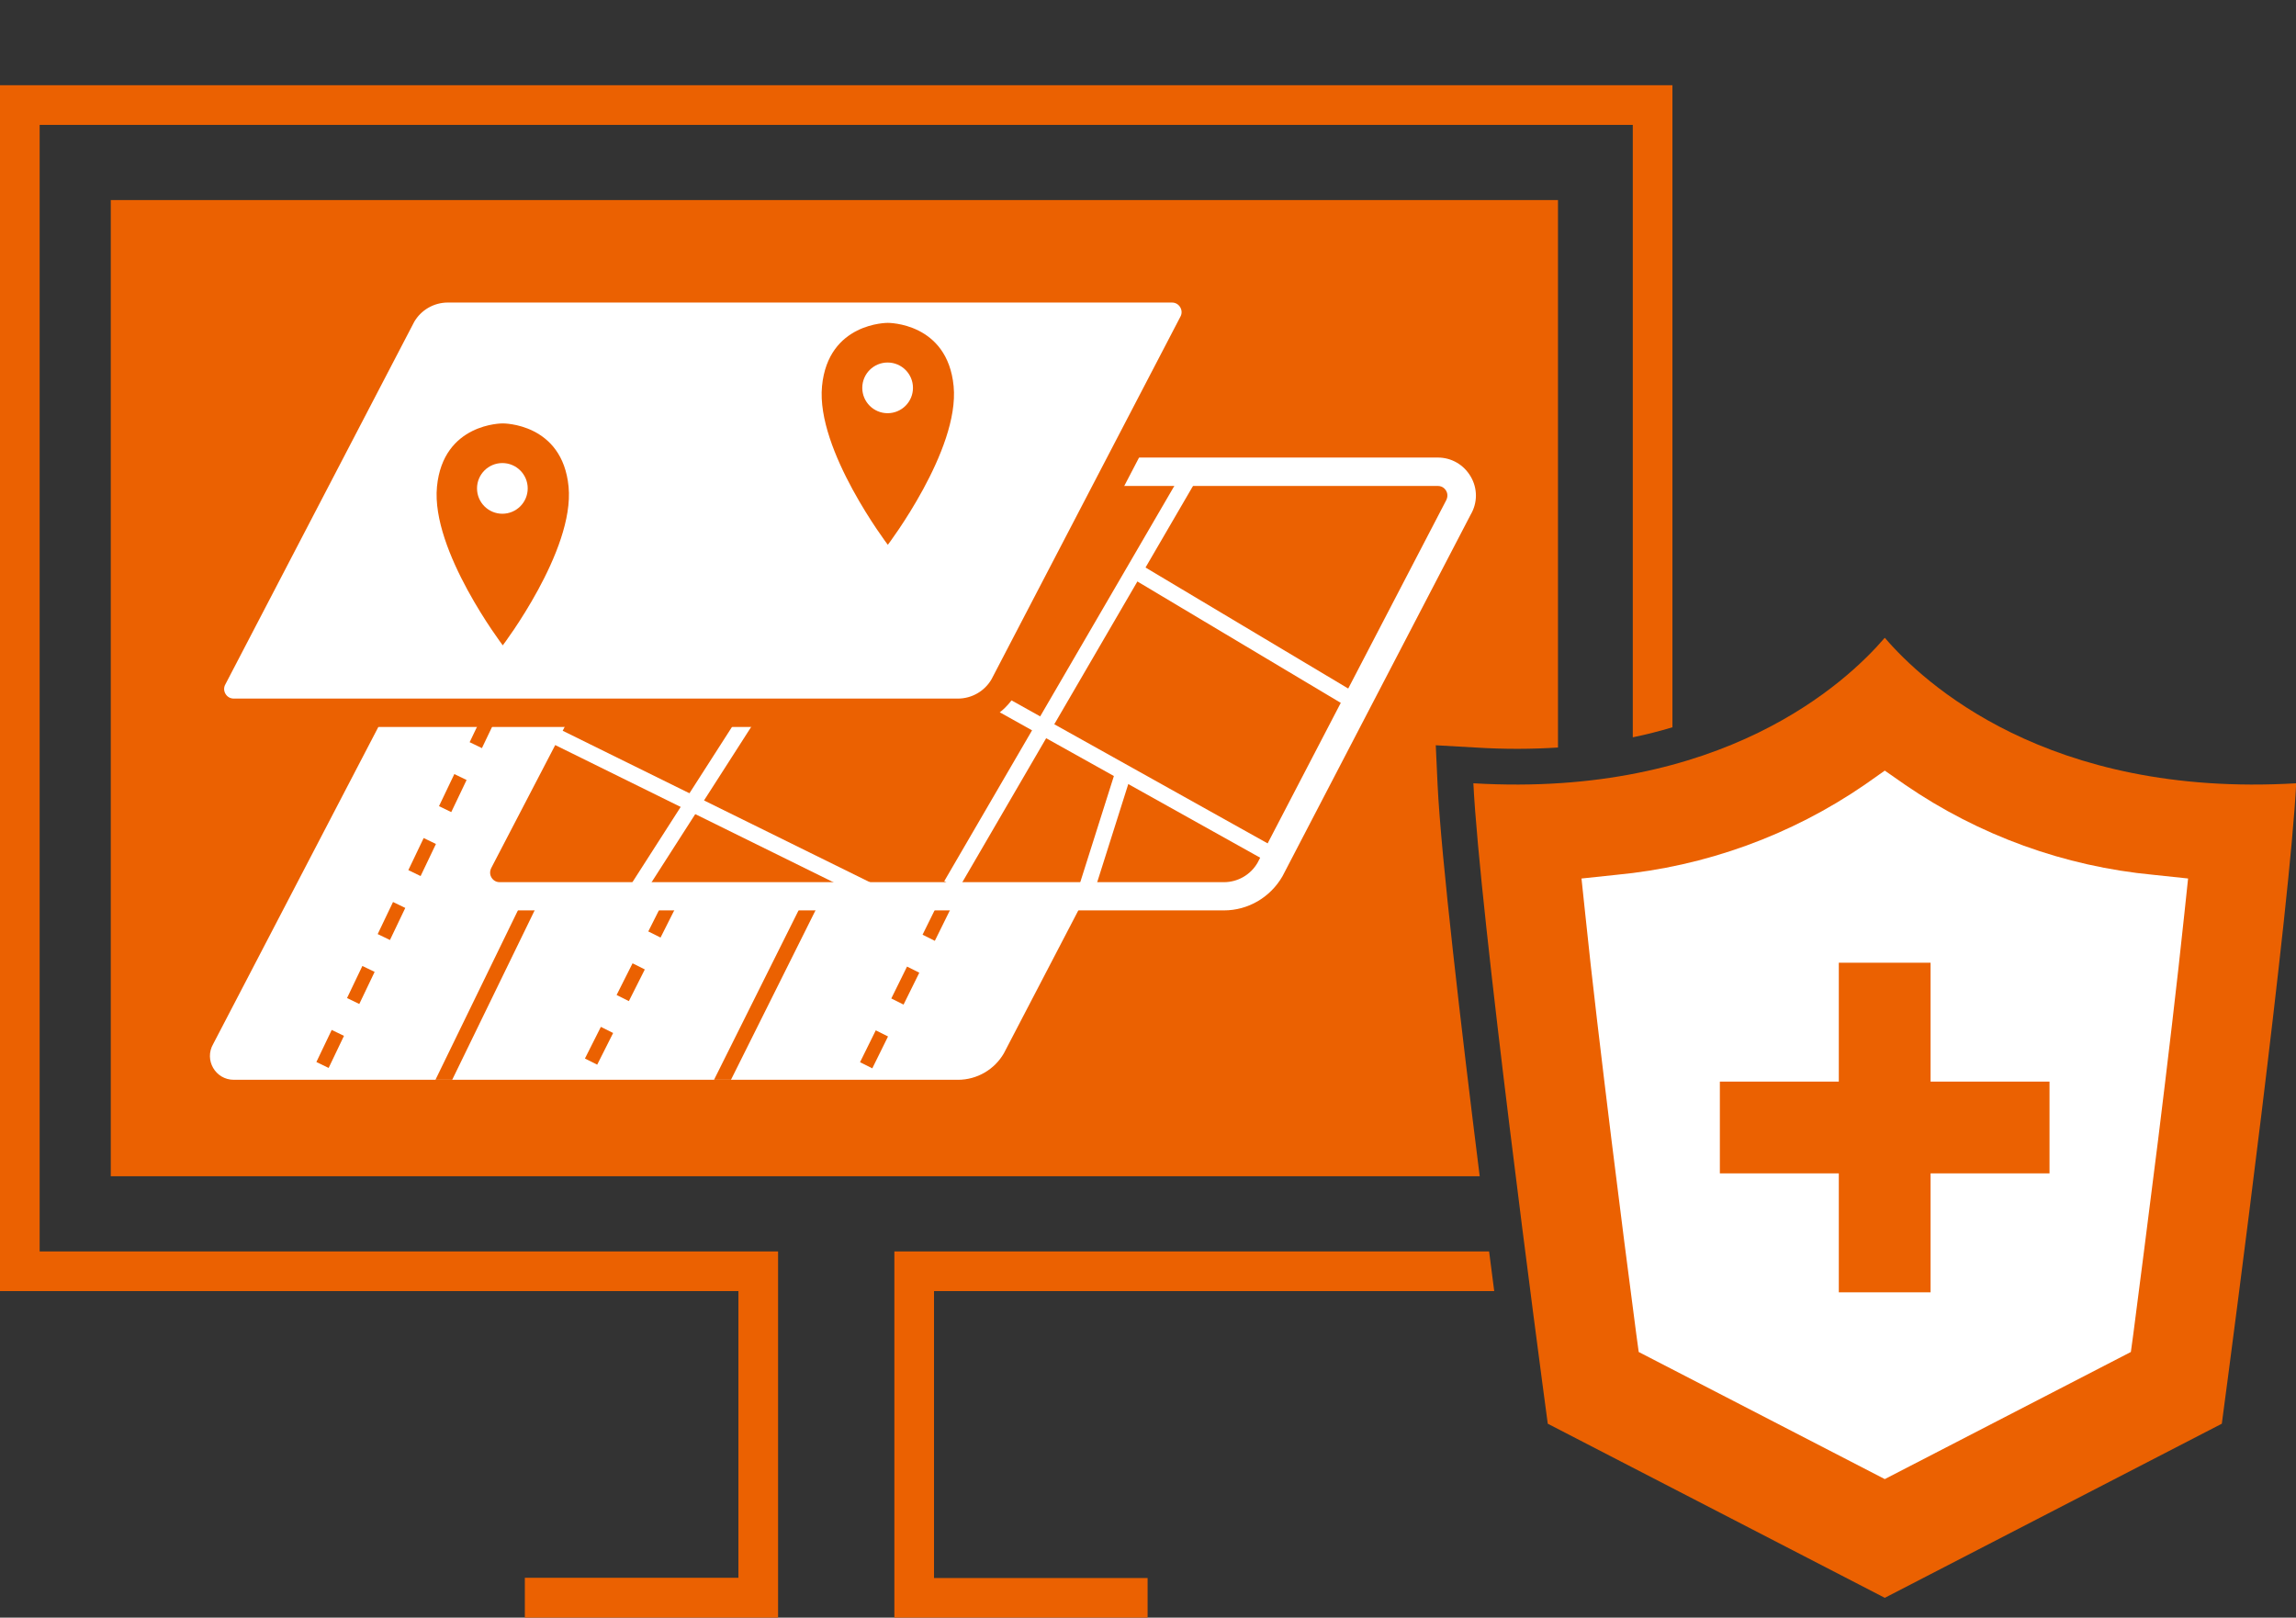 <?xml version="1.0" encoding="UTF-8"?>
<svg id="_レイヤー_2" data-name="レイヤー 2" xmlns="http://www.w3.org/2000/svg" xmlns:xlink="http://www.w3.org/1999/xlink" viewBox="0 0 112.34 79.16">
  <rect x="0" y="0" width="112.34" height="79.16" fill="#333333" stroke="none"/>
  <defs>
    <style>
      .cls-1 {
        clip-path: url(#clippath);
      }

      .cls-2 {
        fill: #eb6101;
      }

      .cls-3, .cls-4 {
        fill: #fff;
      }

      .cls-4 {
        stroke: #eb6101;
        stroke-miterlimit: 10;
        stroke-width: 1.39px;
      }
    </style>
    <clipPath id="clippath">
      <path class="cls-3" d="m21.91,32.07h35.43c.9,0,1.46.97,1.01,1.75l-9.23,17.72c-.46.8-1.32,1.3-2.25,1.3H11.44c-.9,0-1.46-.97-1.01-1.75l9.23-17.72c.46-.8,1.32-1.3,2.25-1.3Z"/>
    </clipPath>
  </defs>
  <g id="_レイヤー_1-2" data-name="レイヤー 1">
    <g>
      <path class="cls-2" d="m70.34,38.42l-.09-1.95,1.95.11c1.43.09,2.77.08,4.03,0V9.79H5.42v47.77h66.98c-.91-7.27-1.89-15.66-2.06-19.14Z"/>
      <g>
        <path class="cls-2" d="m1.94,6.11h77.95v29.97c.69-.14,1.33-.31,1.94-.49V4.17H0v59.01h36.13v14.03h-10.45v1.95h12.39v-17.92H1.94V6.11Z"/>
        <path class="cls-2" d="m45.71,63.18h27.4c-.08-.62-.16-1.27-.25-1.94h-29.1v17.92h12.39v-1.94s-10.45,0-10.45,0v-14.03Z"/>
      </g>
      <g>
        <path class="cls-3" d="m21.91,32.07h35.43c.9,0,1.46.97,1.01,1.75l-9.23,17.72c-.46.8-1.32,1.3-2.25,1.3H11.44c-.9,0-1.46-.97-1.01-1.75l9.23-17.72c.46-.8,1.32-1.3,2.25-1.3Z"/>
        <g class="cls-1">
          <g>
            <polygon class="cls-2" points="11.86 72.25 47.02 0 47.74 .19 12.59 72.44 11.86 72.25"/>
            <path class="cls-2" d="m25.25,60.06l-.6-.3.09-.18.6.3-.09.18Zm.87-1.74l-.6-.3.78-1.55.6.3-.78,1.55Zm1.55-3.11l-.6-.3.78-1.55.6.3-.78,1.55Zm1.55-3.11l-.6-.3.78-1.55.6.3-.78,1.55Zm1.55-3.11l-.6-.3.78-1.55.6.3-.78,1.55Zm1.55-3.11l-.6-.3.78-1.55.6.3-.78,1.55Zm1.55-3.11l-.6-.3.78-1.55.6.3-.78,1.55Zm1.55-3.11l-.6-.3.78-1.55.6.3-.78,1.55Zm1.55-3.11l-.6-.3.78-1.55.6.3-.78,1.55Zm1.55-3.11l-.6-.3.78-1.55.6.3-.78,1.55Z"/>
            <path class="cls-2" d="m39.62,58.52l-.6-.3.77-1.56.6.3-.77,1.56Zm1.53-3.12l-.6-.3.77-1.56.6.3-.77,1.56Zm1.53-3.12l-.6-.3.77-1.56.6.3-.77,1.56Zm1.53-3.12l-.6-.3.77-1.56.6.3-.77,1.56Zm1.53-3.12l-.6-.3.77-1.56.6.3-.77,1.56Zm1.53-3.12l-.6-.3.77-1.56.6.3-.77,1.56Zm1.53-3.12l-.6-.3.77-1.56.6.3-.77,1.56Zm1.53-3.12l-.6-.3.77-1.56.6.3-.77,1.56Zm1.53-3.12l-.6-.3.77-1.56.6.3-.77,1.56Z"/>
            <polygon class="cls-2" points="27.36 69.69 61.25 1.75 60.41 1.78 26.53 69.69 27.36 69.69"/>
            <path class="cls-2" d="m13.08,58.52l-.6-.29.75-1.57.6.29-.75,1.57Zm1.5-3.13l-.6-.29.75-1.57.6.29-.75,1.57Zm1.5-3.13l-.6-.29.75-1.57.6.29-.75,1.57Zm1.5-3.13l-.6-.29.75-1.57.6.29-.75,1.57Zm1.5-3.13l-.6-.29.75-1.57.6.29-.75,1.57Zm1.5-3.13l-.6-.29.75-1.57.6.29-.75,1.57Zm1.5-3.13l-.6-.29.75-1.57.6.29-.75,1.57Zm1.5-3.13l-.6-.29.75-1.57.6.29-.75,1.57Zm1.5-3.13l-.6-.29.75-1.57.6.29-.75,1.57Z"/>
          </g>
        </g>
      </g>
      <g>
        <path class="cls-2" d="m34.93,23.09h35.43c.9,0,1.46.97,1.01,1.75l-9.23,17.72c-.46.8-1.32,1.3-2.25,1.3H24.46c-.9,0-1.46-.97-1.01-1.75l9.23-17.72c.46-.8,1.32-1.3,2.25-1.3Z"/>
        <path class="cls-3" d="m59.89,44.55H24.46c-.67,0-1.27-.35-1.61-.93-.34-.58-.33-1.28,0-1.86l9.21-17.7c.6-1.04,1.69-1.67,2.86-1.67h35.43c.67,0,1.27.35,1.61.93.34.58.34,1.28,0,1.86l-9.21,17.7c-.6,1.04-1.69,1.67-2.86,1.67Zm-24.97-20.77c-.68,0-1.31.36-1.65.95l-9.21,17.7c-.14.24-.06.43-.02.5.04.07.16.24.41.24h35.43c.68,0,1.31-.36,1.65-.95l9.21-17.7c.14-.24.06-.43.02-.5-.04-.07-.16-.24-.41-.24h-35.43Z"/>
      </g>
      <g>
        <rect class="cls-3" x="47.04" y="15.97" width=".79" height="35.23" transform="translate(-5.01 58.62) rotate(-60.82)"/>
        <rect class="cls-3" x="40.76" y="32.88" width="23.25" height=".79" transform="translate(-2.72 61.81) rotate(-59.8)"/>
        <rect class="cls-3" x="25.62" y="32.9" width="24.25" height=".79" transform="translate(-10.66 47.1) rotate(-57.33)"/>
        <rect class="cls-3" x="34.57" y="31.26" width=".79" height="17.22" transform="translate(-16.26 53.59) rotate(-63.75)"/>
        <rect class="cls-3" x="60.61" y="24.98" width=".79" height="12.44" transform="translate(2.95 67.58) rotate(-59.16)"/>
        <rect class="cls-3" x="50.96" y="40.48" width="6.04" height=".79" transform="translate(-1.27 80.01) rotate(-72.43)"/>
      </g>
      <path class="cls-4" d="m21.91,14.11h35.43c.9,0,1.46.97,1.01,1.75l-9.23,17.72c-.46.8-1.32,1.3-2.25,1.3H11.44c-.9,0-1.46-.97-1.01-1.75l9.23-17.72c.46-.8,1.32-1.3,2.25-1.3Z"/>
      <g>
        <path class="cls-2" d="m43.44,26.66s-3.52-4.63-3.22-7.76c.3-3.13,3.22-3.1,3.22-3.1,0,0,2.92-.03,3.22,3.1.3,3.13-3.22,7.76-3.22,7.76Z"/>
        <circle class="cls-3" cx="43.43" cy="18.98" r="1.24"/>
      </g>
      <g>
        <path class="cls-2" d="m24.6,31.58s-3.52-4.63-3.22-7.76c.3-3.13,3.22-3.1,3.22-3.1,0,0,2.92-.03,3.22,3.1.3,3.13-3.22,7.76-3.22,7.76Z"/>
        <circle class="cls-3" cx="24.58" cy="23.9" r="1.24"/>
      </g>
      <path class="cls-2" d="m92.21,31.22c-1.86,2.17-7.93,7.83-20.12,7.11.3,6.19,3.21,28.16,3.64,31.34l16.49,8.52,16.49-8.52c.61-4.56,3.34-25.35,3.64-31.34-12.19.72-18.27-4.95-20.12-7.11Z"/>
      <path class="cls-3" d="m107.06,42.99l-.18,1.7c-.35,3.34-.83,7.39-1.29,11.11-.49,3.91-.95,7.48-1.21,9.48l-.12.88-12.04,6.22-12.04-6.22-.12-.88c-.37-2.82-.8-6.15-1.21-9.48-.49-3.99-.97-7.98-1.29-11.11l-.18-1.7,1.7-.18c4.36-.41,8.55-1.93,12.16-4.41l.98-.69.99.69c3.61,2.48,7.8,4,12.16,4.41l1.7.18Zm-6.78,9.94h-5.82v-5.82h-4.49v5.82h-5.82v4.49h5.82v5.82h4.49v-5.82h5.82v-4.49Z"/>
    </g>
  </g>
</svg>